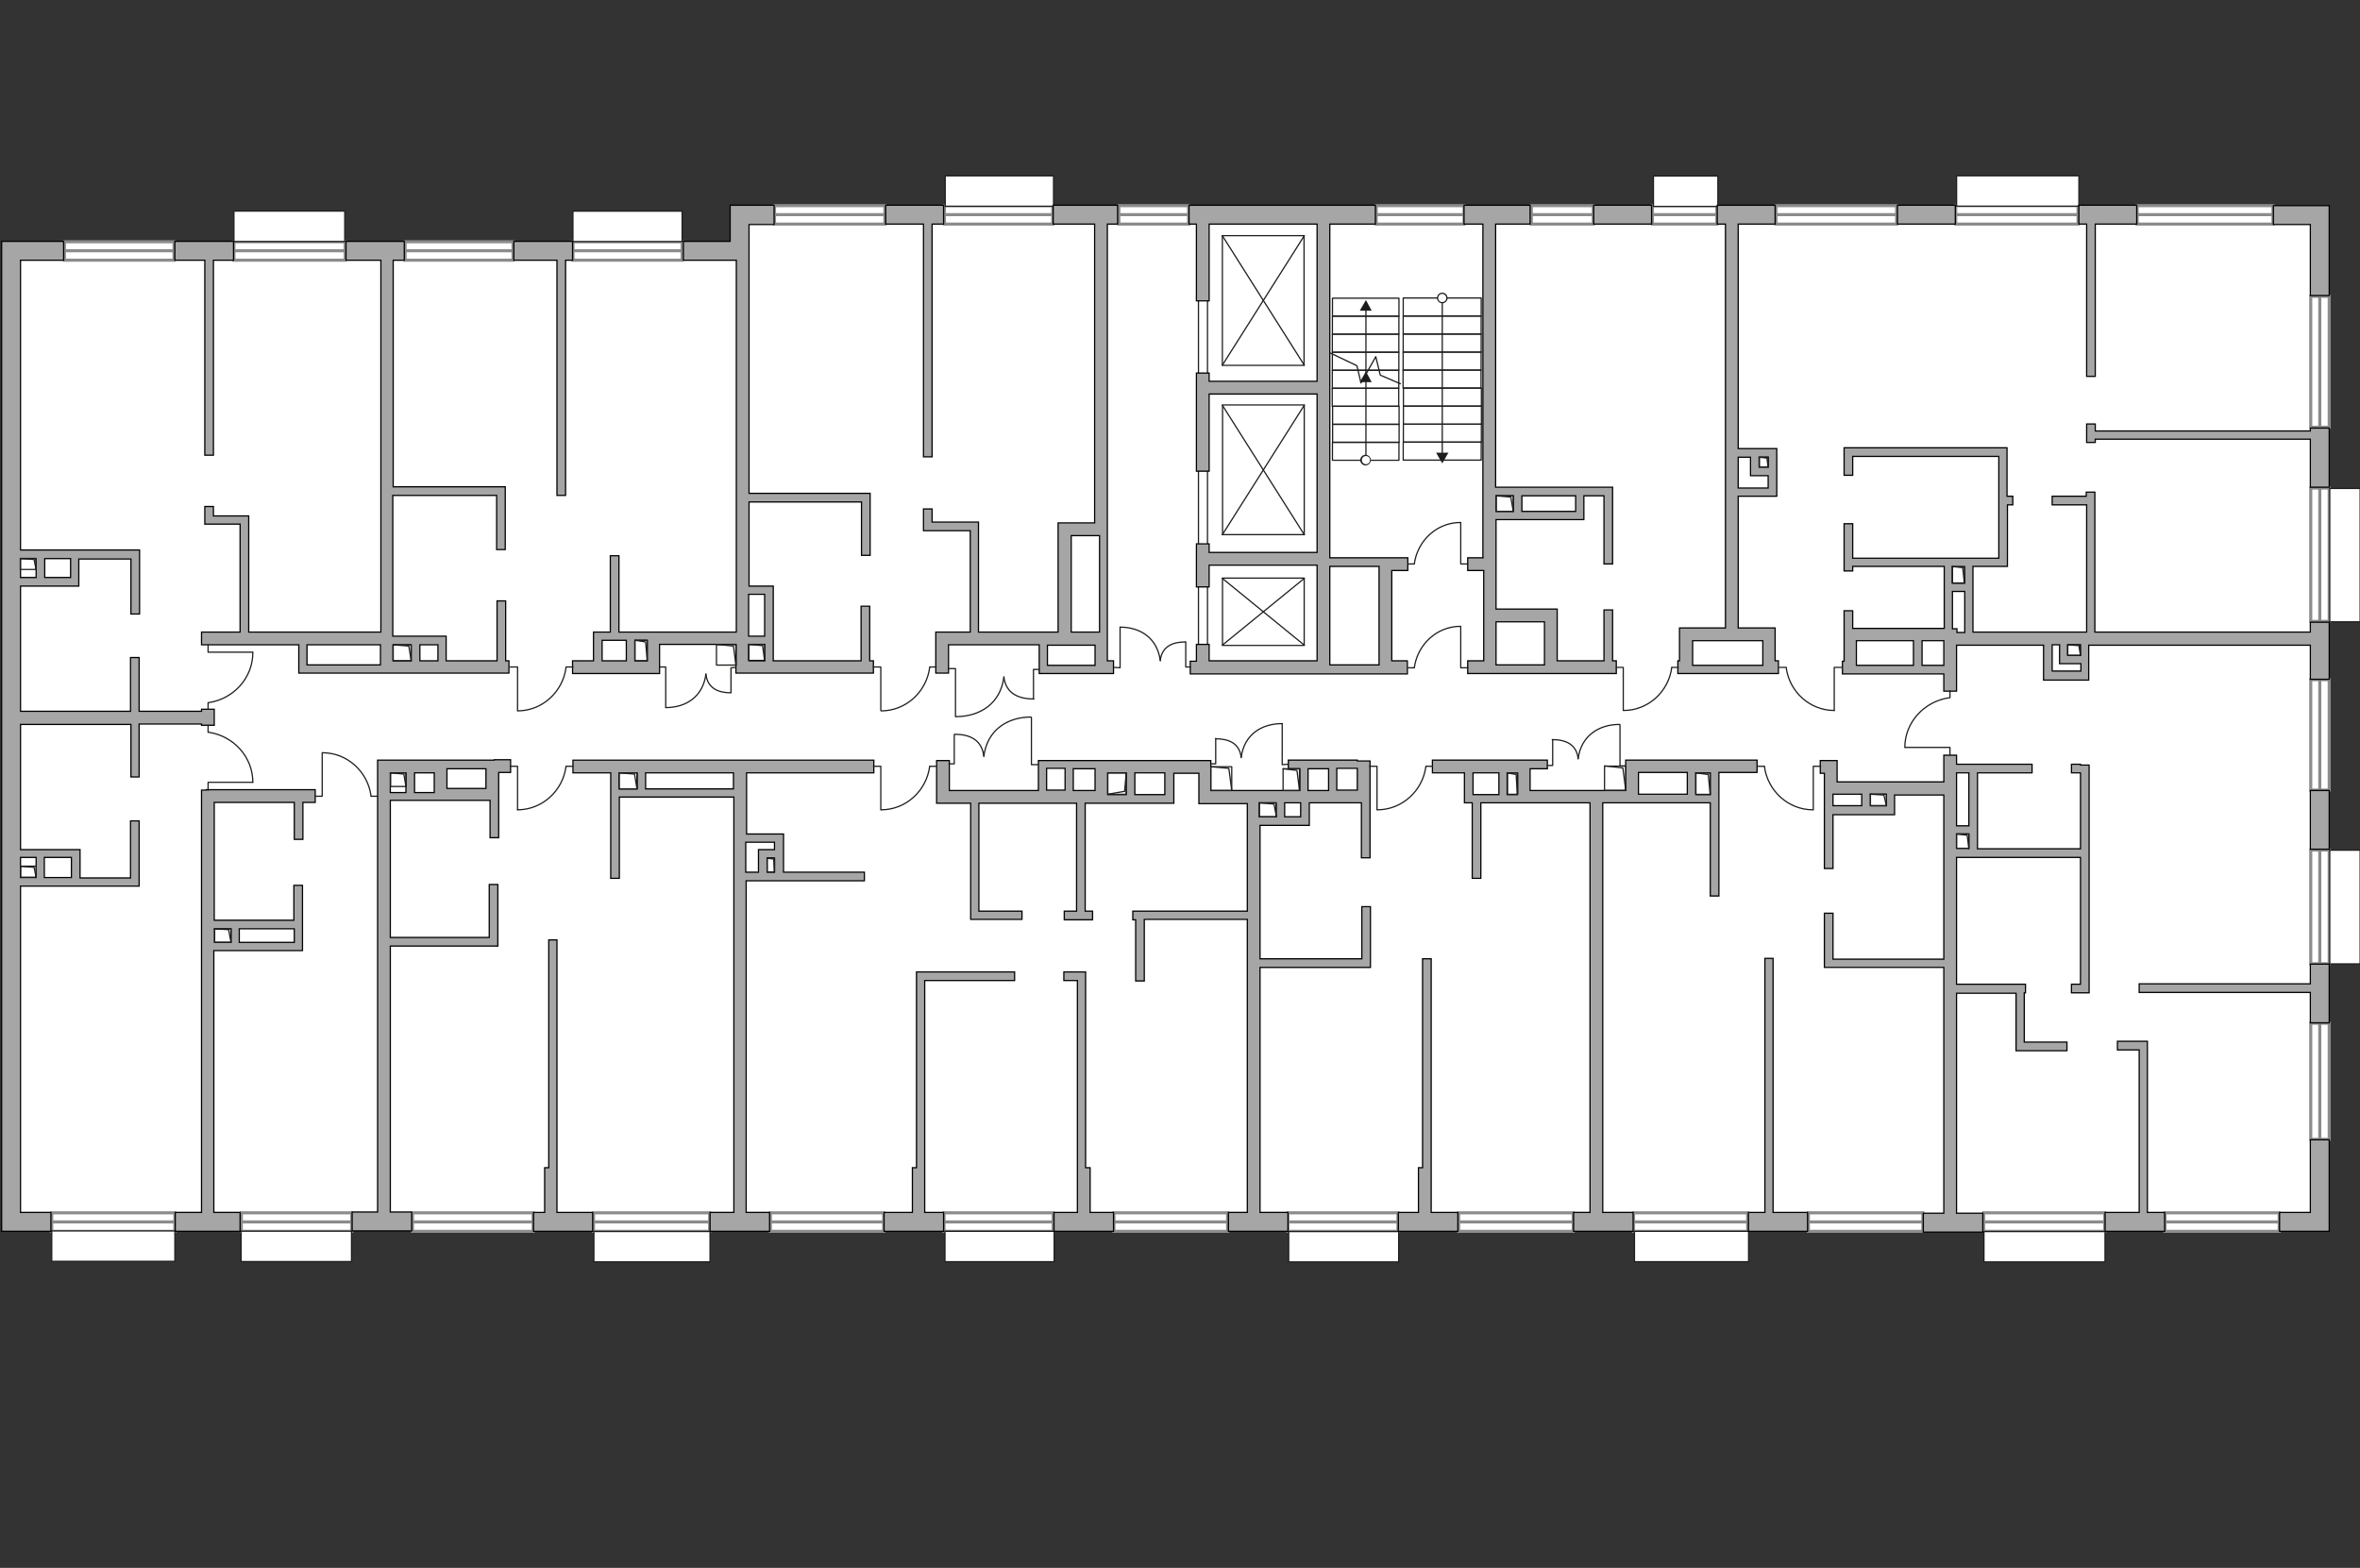 <?xml version="1.0" encoding="utf-8"?>
<!-- Generator: Adobe Illustrator 27.2.0, SVG Export Plug-In . SVG Version: 6.00 Build 0)  -->
<svg version="1.1" xmlns="http://www.w3.org/2000/svg" xmlns:xlink="http://www.w3.org/1999/xlink" x="0px" y="0px"
	 viewBox="0 0 575 382" style="enable-background:new 0 0 575 382;" xml:space="preserve">
<rect x="0" y="0" width="575" height="382" fill="#333333" stroke="none"/>
<style type="text/css">
	.st0{fill:#FFFFFF;}
	.st1{fill:#FFFFFF;stroke:#8C8C8C;stroke-width:0.75;stroke-linecap:round;stroke-miterlimit:10;}
	.st2{fill:#FFFFFF;stroke:#1D1D1B;stroke-width:0.3;stroke-linecap:round;stroke-linejoin:round;stroke-miterlimit:10;}
	.st3{fill:none;stroke:#1D1D1B;stroke-width:0.3;stroke-linecap:round;stroke-linejoin:round;stroke-miterlimit:10;}
	.st4{fill:#A6A6A6;stroke:#000000;stroke-width:0.3;stroke-miterlimit:22.926;}
	.st5{fill:none;stroke:#1D1D1B;stroke-width:0.3;stroke-linecap:round;stroke-linejoin:round;}
	.st6{fill:#1D1D1B;}
</style>
<g id="bg">
	<polygon class="st0" points="2.4,60.8 179.8,60.8 179.8,51.6 564.4,51.6 564.4,297.4 2.4,297.4 	"/>
</g>
<g id="windows">
	<g>
		<rect x="335.3" y="50.1" class="st1" width="21.4" height="4.5"/>
		<line class="st1" x1="335.3" y1="52.3" x2="356.7" y2="52.3"/>
	</g>
	<g>
		<rect x="272.6" y="50.1" class="st1" width="17" height="4.5"/>
		<line class="st1" x1="272.6" y1="52.3" x2="289.6" y2="52.3"/>
	</g>
	<g>
		<rect x="230.1" y="50.1" class="st1" width="26.4" height="4.5"/>
		<line class="st1" x1="230.1" y1="52.3" x2="256.5" y2="52.3"/>
	</g>
	<g>
		<rect x="188.7" y="50.1" class="st1" width="26.9" height="4.5"/>
		<line class="st1" x1="188.7" y1="52.3" x2="215.6" y2="52.3"/>
	</g>
	<g>
		<rect x="139.6" y="58.9" class="st1" width="26.6" height="4.5"/>
		<line class="st1" x1="139.6" y1="61.1" x2="166.2" y2="61.1"/>
	</g>
	<g>
		<rect x="98.7" y="58.9" class="st1" width="26.3" height="4.5"/>
		<line class="st1" x1="98.7" y1="61.1" x2="125" y2="61.1"/>
	</g>
	<g>
		<rect x="57" y="58.9" class="st1" width="27.1" height="4.5"/>
		<line class="st1" x1="57" y1="61.1" x2="84.1" y2="61.1"/>
	</g>
	<g>
		<rect x="15.7" y="58.9" class="st1" width="26.7" height="4.5"/>
		<line class="st1" x1="15.7" y1="61.1" x2="42.4" y2="61.1"/>
	</g>
	<g>
		<rect x="373.1" y="50.1" class="st1" width="15.1" height="4.5"/>
		<line class="st1" x1="373.1" y1="52.3" x2="388.2" y2="52.3"/>
	</g>
	<g>
		<rect x="402.6" y="50.1" class="st1" width="15.7" height="4.5"/>
		<line class="st1" x1="402.6" y1="52.3" x2="418.3" y2="52.3"/>
	</g>
	<g>
		<rect x="432.7" y="50.1" class="st1" width="29.4" height="4.5"/>
		<line class="st1" x1="432.7" y1="52.3" x2="462.2" y2="52.3"/>
	</g>
	<g>
		<rect x="476.5" y="50.1" class="st1" width="29.8" height="4.5"/>
		<line class="st1" x1="476.5" y1="52.3" x2="506.3" y2="52.3"/>
	</g>
	<g>
		<rect x="520.7" y="50.1" class="st1" width="33.1" height="4.5"/>
		<line class="st1" x1="520.7" y1="52.3" x2="553.8" y2="52.3"/>
	</g>
	<g>
		<rect x="563" y="72.2" class="st1" width="4.5" height="31.9"/>
		<line class="st1" x1="565.2" y1="104.1" x2="565.2" y2="72.2"/>
	</g>
	<g>
		<rect x="563" y="118.9" class="st1" width="4.5" height="32.5"/>
		<line class="st1" x1="565.2" y1="151.4" x2="565.2" y2="118.9"/>
	</g>
	<g>
		<rect x="563" y="165.6" class="st1" width="4.5" height="26.9"/>
		<line class="st1" x1="565.2" y1="192.4" x2="565.2" y2="165.6"/>
	</g>
	<g>
		<rect x="563" y="207.1" class="st1" width="4.5" height="27.7"/>
		<line class="st1" x1="565.2" y1="234.8" x2="565.2" y2="207.1"/>
	</g>
	<g>
		<rect x="563" y="249.3" class="st1" width="4.5" height="28.3"/>
		<line class="st1" x1="565.2" y1="277.6" x2="565.2" y2="249.3"/>
	</g>
	<g>
		<rect x="527.5" y="295.5" class="st1" width="27.8" height="4.5"/>
		<line class="st1" x1="527.5" y1="297.7" x2="555.3" y2="297.7"/>
	</g>
	<g>
		<rect x="483.3" y="295.5" class="st1" width="29.5" height="4.5"/>
		<line class="st1" x1="483.3" y1="297.7" x2="512.7" y2="297.7"/>
	</g>
	<g>
		<rect x="440.6" y="295.5" class="st1" width="27.9" height="4.5"/>
		<line class="st1" x1="440.6" y1="297.7" x2="468.4" y2="297.7"/>
	</g>
	<g>
		<rect x="398" y="295.5" class="st1" width="27.8" height="4.5"/>
		<line class="st1" x1="398" y1="297.7" x2="425.9" y2="297.7"/>
	</g>
	<g>
		<rect x="355.4" y="295.5" class="st1" width="27.9" height="4.5"/>
		<line class="st1" x1="355.4" y1="297.7" x2="383.2" y2="297.7"/>
	</g>
	<g>
		<rect x="313.8" y="295.5" class="st1" width="26.8" height="4.5"/>
		<line class="st1" x1="313.8" y1="297.7" x2="340.6" y2="297.7"/>
	</g>
	<g>
		<rect x="271.4" y="295.5" class="st1" width="27.7" height="4.5"/>
		<line class="st1" x1="271.4" y1="297.7" x2="299.1" y2="297.7"/>
	</g>
	<g>
		<rect x="230" y="295.5" class="st1" width="26.6" height="4.5"/>
		<line class="st1" x1="230" y1="297.7" x2="256.6" y2="297.7"/>
	</g>
	<g>
		<rect x="187.7" y="295.5" class="st1" width="27.6" height="4.5"/>
		<line class="st1" x1="187.7" y1="297.7" x2="215.3" y2="297.7"/>
	</g>
	<g>
		<rect x="144.6" y="295.5" class="st1" width="28.3" height="4.5"/>
		<line class="st1" x1="144.6" y1="297.7" x2="172.8" y2="297.7"/>
	</g>
	<g>
		<rect x="100.5" y="295.5" class="st1" width="29.4" height="4.5"/>
		<line class="st1" x1="100.5" y1="297.7" x2="129.8" y2="297.7"/>
	</g>
	<g>
		<rect x="58.8" y="295.5" class="st1" width="26.9" height="4.5"/>
		<line class="st1" x1="58.8" y1="297.7" x2="85.7" y2="297.7"/>
	</g>
	<g>
		<rect x="12.6" y="295.5" class="st1" width="30" height="4.5"/>
		<line class="st1" x1="12.6" y1="297.7" x2="42.6" y2="297.7"/>
	</g>
</g>
<g id="plan">
	
		<rect x="149.2" y="41.9" transform="matrix(-1.836970e-16 1 -1 -1.836970e-16 208.095 -97.76)" class="st2" width="7.4" height="26.6"/>
	
		<rect x="66.8" y="41.7" transform="matrix(-1.836970e-16 1 -1 -1.836970e-16 125.698 -15.364)" class="st2" width="7.4" height="27"/>
	
		<rect x="23.9" y="288.6" transform="matrix(-1.836970e-16 1 -1 -1.836970e-16 331.206 276.011)" class="st2" width="7.4" height="30"/>
	
		<rect x="68.6" y="290.2" transform="matrix(-1.836970e-16 1 -1 -1.836970e-16 375.846 231.371)" class="st2" width="7.4" height="26.9"/>
	
		<rect x="239.8" y="33.3" transform="matrix(-1.261624e-10 1 -1 -1.261624e-10 289.992 -196.955)" class="st2" width="7.4" height="26.4"/>
	
		<rect x="567.6" y="119" transform="matrix(-1 -1.262862e-10 1.262862e-10 -1 1142.632 270.501)" class="st2" width="7.4" height="32.5"/>
	
		<rect x="567.6" y="207.2" transform="matrix(-1 -1.266566e-10 1.266566e-10 -1 1142.632 442.041)" class="st2" width="7.4" height="27.7"/>
	
		<rect x="407" y="38.6" transform="matrix(-1.261624e-10 1 -1 -1.261624e-10 457.153 -364.116)" class="st2" width="7.4" height="15.7"/>
	
		<rect x="487.9" y="31.6" transform="matrix(-1.269031e-10 1 -1 -1.269031e-10 538.113 -445.077)" class="st2" width="7.4" height="29.8"/>
	
		<rect x="155.2" y="289.6" transform="matrix(-1.261624e-10 1 -1 -1.261624e-10 462.594 144.842)" class="st2" width="7.4" height="28.3"/>
	
		<rect x="239.8" y="290.4" transform="matrix(-1.262858e-10 1 -1 -1.262858e-10 547.236 60.2)" class="st2" width="7.4" height="26.6"/>
	
		<rect x="323.7" y="290.3" transform="matrix(-1.261624e-10 1 -1 -1.261624e-10 631.078 -23.642)" class="st2" width="7.4" height="26.8"/>
	
		<rect x="494.5" y="289" transform="matrix(-1.266562e-10 1 -1 -1.266562e-10 801.88 -194.443)" class="st2" width="7.4" height="29.5"/>
	
		<rect x="408.4" y="289.8" transform="matrix(-1.259155e-10 1 -1 -1.259155e-10 715.83 -108.394)" class="st2" width="7.4" height="27.8"/>
	<rect x="292" y="67.1" class="st3" width="2.2" height="92"/>
	<g>
		<polygon class="st4" points="562.9,105 510.5,105 510.5,103.3 508.4,103.3 508.4,107.8 510.5,107.8 510.5,107 562.9,107 
			562.9,118.7 567.5,118.7 567.5,104.3 562.9,104.3 		"/>
		<path class="st4" d="M562.9,154h-52.5v-34.1h-2.1v1H500v2.1h8.4V154h-27.7v-16h6.3h2.1V136v-13h1.3v-2.1H489v-9.7v-2.1H487h-35.6
			H450h-0.7v6.7h2.1v-4.6H487V136h-35.6v-8.4h-2.1v11.5h2.1v-1.1h22.3v4v2.1v9h-21.3h-1v-4.3h-2.1v4.3h0v8h-0.4v3.1h0.4h2.3h0.7
			h21.3v4.2h3.1v-11.2h21.2v8.5h1.5h0.5h6.9h0.5h1.6v-8.5h54v8.3h4.6v-13.9h-4.6V154z M475.7,138.1h3v4h-3V138.1z M452.3,161v-4.9
			h13.9v6h-13.9V161z M468.3,162.1v-6h5.3v6H468.3z M475.7,153.2v-9.1h3v10h-1.9v-0.9H475.7z M500,163.6v-6.5h1.8v4.6h1.4h0.7h3.1
			v1.8H500z M506.9,159.7h-3.1v-2.6h3.1V159.7z"/>
		<rect x="562.9" y="192.6" class="st4" width="4.6" height="14.3"/>
		<polygon class="st4" points="562.9,239.7 521.2,239.7 521.2,241.8 562.9,241.8 562.9,249.2 567.5,249.2 567.5,234.9 562.9,234.9 
					"/>
		<polygon class="st4" points="562.9,295.4 555.4,295.4 555.4,300 567.5,300 567.5,298.9 567.5,295.4 567.5,277.7 562.9,277.7 		"/>
		<polygon class="st4" points="553.9,50.1 553.9,54.7 562.9,54.7 562.9,72 567.5,72 567.5,54.7 567.5,51.1 567.5,50.1 		"/>
		<rect x="462.3" y="50" class="st4" width="14.1" height="4.6"/>
		<rect x="388.3" y="50" class="st4" width="14.1" height="4.6"/>
		<path class="st4" d="M361.5,135.9h-3.9v3.1h3.9V161h-3.9v3.1h3.9h2.1h1h11.8h0.3h0.2h2.6h14.3V161h-0.9v-12.4h-2.1V161h-11.4v-9.5
			v-2.1v-1h-14.9V139v-3.1v-9.3h21.4v-0.4v-1.6v-3.8h4.9v16.6h2.1v-16.6v-2.1h-2.1h-4.9h-2.1h-13.1h-2.1h-4.2V54.6h8.4V50h-16.1v4.6
			h4.6V135.9z M376.3,151.5v10.5h-11.8v-1v-9.5H376.3z M383.9,120.8v3.8h-13.1v-3.8H383.9z M368.7,120.8v3.8h-4.2v-3.8H368.7z"/>
		<path class="st4" d="M343,161h-3.9V139h3.9v-3.1h-6H336H324V54.6h11.1V50h-45.4v4.6h1.8v18.7h3.1V54.6h26.3v38.3h-26.3v-2h-3.1
			v23.9h3.1V96h26.3v38.6h-26.3v-2.1h-3.1v10.5h3.1v-5.3h26.3V161h-26.3V157h-3.1v4.1h-1.5v3.1h33.4h0.4H336h0.9h6V161z M324,162.1
			v-1V138H336v1V161v1H324z"/>
		<polygon class="st4" points="265.6,284.5 264.5,284.5 264.5,238.9 264.5,237.8 264.5,236.8 259.2,236.8 259.2,238.9 262.5,238.9 
			262.5,284.5 262.5,284.7 262.5,295.4 256.8,295.4 256.8,300 271.3,300 271.3,295.4 265.6,295.4 		"/>
		<polygon class="st4" points="348.7,285.8 348.7,284.5 348.7,233.6 346.6,233.6 346.6,284.5 345.6,284.5 345.6,295.4 340.7,295.4 
			340.7,300 355.2,300 355.2,295.4 348.7,295.4 		"/>
		<polygon class="st4" points="135.7,285.9 135.7,284.5 135.7,229 133.7,229 133.7,284.5 132.7,284.5 132.7,295.4 130,295.4 
			130,300 144.4,300 144.4,295.4 135.7,295.4 		"/>
		<path class="st4" d="M410.7,164.1h1.7h17.1h0.3h0.3h2.4h0.8V161h-0.8v-8h-1.9h-1.1h-6v-32.1h7.3h0.4h1.7v-11.6h-1.7h-0.4h-2.2
			h-2.1h-3V54.6h9V50h-14.1v4.6h2V153h-8.1h-1.2h-1.9v8h-0.4v3.1h0.4H410.7z M430.8,111.4v2.4h-2.2v-2.4H430.8z M426.5,111.4v2.4
			v2.1h2.1h2.2v3h-7.3v-7.5H426.5z M412.4,156.1h17.1v6h-17.1v-1V156.1z"/>
		<path class="st4" d="M50.3,192.5h-1.2v102.9h-6.4v4.6h15.8v-4.6h-6.4v-63.8h4h2.1h13.4h0.7h1.4v-15.9h-2.1v8.5H52.2v-28.7h19.5v9
			h2.1v-9h3v-3.1H52.2H50.3z M71.7,229.6H58.3v-3.3h13.4V229.6z M56.3,226.3v3.3h-4v-3.3H56.3z"/>
		<path class="st4" d="M428.1,188.3v-3.1h-28.9h-3.1v3.1v4.3h-23.3v-5.3h4.2v-2.1h-4.2h-0.9h-0.8h-1.4H349v3.1h7.8v5.3v0.7v1.3h1.9
			v18.4h2.1v-18.4h8.9h0.5h17.2v99.8h-4v4.6h14.5v-4.6h-7.4v-99.8h8.3h0.4h17.5v22.7h2.1v-30.1H428.1z M358.9,188.3h6.3v5.3h-6.3
			V188.3z M367.2,193.6v-5.3h2.5v4.3v1v0H367.2z M399.2,193.5v-1v-4.3h11.9v5.3L399.2,193.5L399.2,193.5z M416.7,193.6h-3.5v-5.3
			h3.5V193.6z"/>
		<path class="st4" d="M139.6,188.3h9.2V214h2.1v-19.8h27.9v101.2H173v4.6h14.5v-4.6h-5.7v-80.8h28.8v-2.1h-19.7V209V207v-1.8v-0.9
			v-1.1h-9v-14.9h31v-3.1h-73.3V188.3z M150.8,188.3h4.4v3.9h-4.4V188.3z M188.7,212.5h-1.8V209h1.8V212.5z M188.7,205.2v1.8h-3.9
			v0.5v1.5v3.5h-3.1v-7.3H188.7z M178.7,192.2h-21.4v-3.9h21.4V192.2z"/>
		<path class="st4" d="M120.4,185.2h-1.9h-0.1h-9.5h-0.9h-2.2H92v0.8v2.2v107.1h-6.2v4.6h14.5v-4.6h-5.2v-64.8h24.2h1h1v-15h-2.1
			v12.9H95.1v-33.4h10.7h0.6h0.3h2.2h9.5h1v9.1h2.1v-10.1h0v-5.8h2.9v-3.1h-2.9H120.4z M95.1,188.3h3.8v4.8h-3.8V188.3z M101,193.1
			v-4.8h4.8v4.8H101z M108.9,192.1v-3.8v-1h9.5v4.8H108.9z"/>
		<polygon class="st4" points="523.2,255.8 523.2,255 523.2,253.7 515.9,253.7 515.9,255.8 521.2,255.8 521.2,295.4 512.9,295.4 
			512.9,300 527.4,300 527.4,295.4 523.2,295.4 		"/>
		<polygon class="st4" points="223.3,237.8 223.3,238.9 223.3,284.5 222.3,284.5 222.3,295.4 215.4,295.4 215.4,300 229.9,300 
			229.9,295.4 225.3,295.4 225.3,284.7 225.3,284.5 225.3,238.9 247.2,238.9 247.2,236.8 223.3,236.8 		"/>
		<path class="st4" d="M33.9,189.2v-12.8h15.2v0.3h3.1v-0.3v-3.1v-0.5h-3.1v0.5H33.9v-13.1h-2.1v13.1H5v-30.5h14.2v-1v-1v-4.6h12.7
			v13.4h2.1v-13.4v-0.9V134H5V63.4h10.5v-4.6H5H2.7H0.4v236.6v1.8v2.8h12v-4.6H5v-79.5h28.9v-0.9v-1.1v-13.9h-2.1v13.9H19.5v-4.9
			v-1.1v-0.9H5v-30.5h26.9v12.8H33.9z M17.2,140.7h-6.3v-4.6h6.3V140.7z M8.8,136.1v4.6H5v-4.6H8.8z M17.4,213.8h-6.6v-4.9h6.6
			V213.8z M8.8,208.9v4.9H5v-4.9H8.8z"/>
		<polygon class="st4" points="49.9,110.9 52,110.9 52,63.4 56.9,63.4 56.9,58.8 42.6,58.8 42.6,63.4 49.9,63.4 		"/>
		<path class="st4" d="M60.6,126.6v-0.9H52v-2.3h-2.1v4.3h0.7H52h6.5V154h-9.4v3.1h23.7v6.9h0.9h1.2h17.9h0.6h1.5h1H124V161h-0.8
			v-14.6h-2.1V161h-12.4v-3.9V155h-2.1h-4.4h-2.1h-4.4v-34.3h25.3v13.2h2.1v-15.3h-1.3h-0.8H95.8V63.4h2.7v-4.6H84.3v4.6h8.5V154
			H60.6v-26.2V126.6z M106.7,157.1v3.9h-4.4v-3.9H106.7z M100.2,157.1v3.9h-4.4v-3.9H100.2z M92.8,162H74.8v-4.9h17.9V162z"/>
		<polygon class="st4" points="135.7,120.7 137.8,120.7 137.8,63.4 139.5,63.4 139.5,58.8 125.2,58.8 125.2,63.4 135.7,63.4 		"/>
		<path class="st4" d="M211.9,147.7h-2.1V161h-21.4v-18.2h-0.3h-1.7h-3.9v-20.5h27.4v13h2.1v-13V121v-0.8h-29.5V63.4v-1.6v-7.1h6.1
			V50h-10.7v1.6v3.1v4.1h-11.4v4.6h11.4h1.5v90.6h-18.6h-1.1H158h-0.3h-6.9v-18.6h-2.1v18.6h-4.1v1v1v5h-5.1v3.1h18.1h3.1V161v-4
			h18.6v7h1.9h1.2h30.4V161h-0.9V147.7z M146.7,156h2h2.1h1.8v5h-5.9V156z M154.7,161v-5h3v5H154.7z M186.3,144.8V155h-3.9v-10.2
			H186.3z M182.4,157h3.9v3.9h-3.9V157z"/>
		<polygon class="st4" points="225,111.3 227.1,111.3 227.1,54.6 229.9,54.6 229.9,50 215.8,50 215.8,54.6 225,54.6 		"/>
		<path class="st4" d="M227.1,124H225v3.2v1.7v0.4h11.4V154h-5.3h-3.1v3.1v6.9h3.1v-6.9h22.1v7h0.7h1.3h11.6h1.1h0.4h1.5h1.5V161
			h-1.5v-3.9v-1.6v-1.2V154v-23.6v-2v-0.1v-1V54.6h2.5V50h-15.7v4.6h10.1v72.8h-8.9v1.7v1.3V154h-19.4v-26.8H237h-0.6h-9.3V124z
			 M266.8,162.1h-11.6v-4.9h11.6V162.1z M261,130.5h6.9V154H261V130.5z"/>
		<path class="st4" d="M330.7,185.2h-16.8v2.1h2.8v5.3H295v-7.3h-1.5h-1.5h-22h-2h-1.1h-5.3h-2.1H255h-1h-1v7.3h-21.7v-7.3h-3.1v7.3
			v1v2.1h8.3V222v1v1H249V222h-10.5v-26.3h14.4h2.1h4.5h2.1h0.7V222h-3v2.1h6.9V222h-1.8v-26.3h4.1h1.5h4.5h2.1h7.3h1.8h0.3v-7.3
			h6.1v4.3v1v2.1h11.8V222h-27.9v2.1h0.7v14.9h2.1V224h25.1v71.4h-4.6v4.6h14.5v-4.6h-6.8v-59.7h24.8h0.9h1.2v-14.8h-2.1v12.7h-24.8
			v-32.5H319v-0.8V199v-3.4h12.7V209h2.1v-13.3v-1.7v-0.3v-1v-7.3h-1.2H330.7z M255,192.5v-5.3h4.5v5.3H255z M261.5,187.3h5.3v1v4.3
			h-5.3V187.3z M269.9,193.6L269.9,193.6v-1v-4.3h4.5v5.3H269.9z M283.8,193.6h-7.3v-5.3h7.3V193.6z M318.7,187.3h5v5.3h-5V187.3z
			 M306.8,195.6h4.1v3.4h-4.1V195.6z M316.9,199H313v-3.4h3.9V199z M325.7,192.5v-5.3h5v5.3H325.7z"/>
		<polygon class="st4" points="432,233.5 430,233.5 430,295.4 426,295.4 426,300 440.4,300 440.4,295.4 432,295.4 		"/>
		<polygon class="st4" points="508.4,91.7 510.5,91.7 510.5,54.6 520.6,54.6 520.6,50 506.5,50 506.5,54.6 508.4,54.6 		"/>
		<path class="st4" d="M506.9,186.2h-2.2v2.1h2.2v18.5h-25.1v-3.5v-2.1v-12.9h13.3v-2.1h-18.4V184h-3.1v6.5h-26v-5.2H447h-2.5h-1
			v3.1h1v2.2v1.3v1.8v17.9h2.1v-13.1h7h2.1h3.9h0.4h1.6v-4.8h12v40h-27v-11.2h-2.1v13.2h1.4h0.7h27v59.9h-5v4.6h14.5v-4.6h-6.4
			v-53.6h14.5v14h1h1h10.4v-2.1h-10.4v-12h0.3v-2.1h-16.8v-30.9h30.2v30.9h-2.2v2.1h2.2h0.5h1.6v-55.5h-1.6H506.9z M446.6,196.3
			v-2.8h1h6v2.8H446.6z M459.6,196.3h-3.9v-2.8h3.9V196.3z M479.7,188.3v12.9h-3v-12.9H479.7z M476.7,203.2h3v3.5h-3V203.2z"/>
	</g>
	<g>
		
			<rect x="364.7" y="120.6" transform="matrix(-1.836970e-16 1 -1 -1.836970e-16 489.347 -243.913)" class="st3" width="3.8" height="4.2"/>
		<polyline class="st3" points="364.5,120.8 368.1,121.1 368.7,124.6 		"/>
	</g>
	<g>
		
			<rect x="428.5" y="111.4" transform="matrix(-1.836970e-16 1 -1 -1.836970e-16 542.274 -317.137)" class="st3" width="2.4" height="2.2"/>
		<polyline class="st3" points="428.6,111.4 430.5,111.6 430.8,113.8 		"/>
	</g>
	<g>
		
			<rect x="475.1" y="138.5" transform="matrix(-1.836970e-16 1 -1 -1.836970e-16 617.14 -337.068)" class="st3" width="4" height="3"/>
		<polyline class="st3" points="475.6,138 478.2,138.3 478.6,142 		"/>
	</g>
	<g>
		
			<rect x="504" y="156.9" transform="matrix(-1.836970e-16 1 -1 -1.836970e-16 663.749 -346.932)" class="st3" width="2.6" height="3.1"/>
		<polyline class="st3" points="503.8,157.1 506.5,157.3 506.9,159.7 		"/>
	</g>
	<g>
		
			<rect x="476.4" y="203.5" transform="matrix(-1.836970e-16 1 -1 -1.836970e-16 683.19 -273.228)" class="st3" width="3.5" height="3"/>
		<polyline class="st3" points="476.7,203.2 479.3,203.5 479.7,206.8 		"/>
	</g>
	<g>
		
			<rect x="456.2" y="192.9" transform="matrix(-1.836970e-16 1 -1 -1.836970e-16 652.527 -262.691)" class="st3" width="2.8" height="3.9"/>
		<polyline class="st3" points="455.6,193.5 459,193.7 459.6,196.3 		"/>
	</g>
	<g>
		
			<rect x="412.3" y="189.2" transform="matrix(-1.836970e-16 1 -1 -1.836970e-16 605.848 -223.961)" class="st3" width="5.2" height="3.5"/>
		<polyline class="st3" points="413.1,188.3 416.2,188.7 416.7,193.6 		"/>
	</g>
	<g>
		
			<rect x="390.6" y="187" transform="matrix(-1.836970e-16 1 -1 -1.836970e-16 583.132 -203.939)" class="st3" width="5.9" height="5.2"/>
		<polyline class="st3" points="391,186.6 395.4,187.1 396.1,192.5 		"/>
	</g>
	<g>
		
			<rect x="365.9" y="189.6" transform="matrix(-1.836970e-16 1 -1 -1.836970e-16 559.396 -177.574)" class="st3" width="5.2" height="2.5"/>
		<polyline class="st3" points="367.2,188.3 369.4,188.7 369.7,193.5 		"/>
	</g>
	<g>
		
			<rect x="307.2" y="195.3" transform="matrix(-1.836970e-16 1 -1 -1.836970e-16 506.231 -111.581)" class="st3" width="3.4" height="4.1"/>
		<polyline class="st3" points="306.8,195.6 310.4,195.9 311,199 		"/>
	</g>
	<g>
		
			<rect x="312" y="187.9" transform="matrix(-1.836970e-16 1 -1 -1.836970e-16 504.514 -124.689)" class="st3" width="5.3" height="4"/>
		<polyline class="st3" points="312.6,187.3 316,187.7 316.6,192.5 		"/>
	</g>
	<g>
		
			<rect x="294.7" y="187.1" transform="matrix(-1.836970e-16 1 -1 -1.836970e-16 487.208 -107.9)" class="st3" width="5.8" height="5.1"/>
		<polyline class="st3" points="295,186.8 299.4,187.2 300.1,192.5 		"/>
	</g>
	<g>
		
			<rect x="269.9" y="188.3" transform="matrix(-1 -1.540735e-11 1.540735e-11 -1 544.284 381.822)" class="st3" width="4.5" height="5.2"/>
		<polyline class="st3" points="274.4,188.3 274,192.8 269.9,193.5 		"/>
	</g>
	<g>
		
			<rect x="186.1" y="209.9" transform="matrix(-1.836970e-16 1 -1 -1.836970e-16 398.616 22.956)" class="st3" width="3.4" height="1.8"/>
		<polyline class="st3" points="186.9,209.1 188.5,209.3 188.7,212.5 		"/>
	</g>
	<g>
		
			<rect x="151.1" y="188" transform="matrix(-1.836970e-16 1 -1 -1.836970e-16 343.265 37.2)" class="st3" width="3.9" height="4.4"/>
		<polyline class="st3" points="150.8,188.3 154.6,188.6 155.2,192.2 		"/>
	</g>
	<g>
		
			<rect x="95.4" y="188" transform="matrix(-1.836970e-16 1 -1 -1.836970e-16 286.962 92.917)" class="st3" width="3.3" height="3.8"/>
		<polyline class="st3" points="95.1,188.3 98.4,188.6 98.9,191.6 		"/>
	</g>
	<g>
		
			<rect x="52.6" y="225.9" transform="matrix(-1.836970e-16 1 -1 -1.836970e-16 282.152 173.688)" class="st3" width="3.3" height="4"/>
		<polyline class="st3" points="52.2,226.3 55.7,226.5 56.3,229.6 		"/>
	</g>
	<g>
		
			<rect x="5.5" y="210.5" transform="matrix(-1.836970e-16 1 -1 -1.836970e-16 219.325 205.525)" class="st3" width="2.7" height="3.8"/>
		<polyline class="st3" points="5,211.1 8.3,211.3 8.8,213.8 		"/>
	</g>
	<g>
		
			<rect x="5.5" y="135.6" transform="matrix(-1.836970e-16 1 -1 -1.836970e-16 144.345 130.545)" class="st3" width="2.7" height="3.8"/>
		<polyline class="st3" points="5,136.1 8.3,136.3 8.8,138.8 		"/>
	</g>
	<g>
		
			<rect x="96.1" y="156.9" transform="matrix(-1.836970e-16 1 -1 -1.836970e-16 257.041 61.016)" class="st3" width="3.9" height="4.4"/>
		<polyline class="st3" points="95.8,157.1 99.6,157.4 100.2,161 		"/>
	</g>
	<g>
		
			<rect x="153.7" y="157" transform="matrix(-1.836970e-16 1 -1 -1.836970e-16 314.676 2.295)" class="st3" width="5" height="3"/>
		<polyline class="st3" points="154.7,156 157.3,156.4 157.7,161 		"/>
	</g>
	<g>
		
			<rect x="174.5" y="157.1" transform="matrix(-1.836970e-16 1 -1 -1.836970e-16 336.465 -17.457)" class="st3" width="5" height="4.8"/>
		<polyline class="st3" points="174.6,157 178.7,157.4 179.3,162 		"/>
	</g>
	<g>
		
			<rect x="182.4" y="157" transform="matrix(-1.836970e-16 1 -1 -1.836970e-16 343.369 -25.379)" class="st3" width="4" height="3.9"/>
		<polyline class="st3" points="182.4,157 185.8,157.3 186.3,161 		"/>
	</g>
	<g>
		
			<rect x="330.6" y="71.1" transform="matrix(-2.488860e-12 1 -1 -2.488860e-12 411.932 -253.57)" class="st3" width="4.4" height="16.2"/>
		
			<rect x="330.6" y="66.7" transform="matrix(-2.488860e-12 1 -1 -2.488860e-12 407.549 -257.954)" class="st3" width="4.4" height="16.2"/>
		
			<rect x="330.6" y="75.5" transform="matrix(2.488492e-12 1 -1 2.488492e-12 416.317 -249.185)" class="st3" width="4.4" height="16.2"/>
		
			<rect x="330.6" y="79.9" transform="matrix(-2.488860e-12 1 -1 -2.488860e-12 420.722 -244.78)" class="st3" width="4.4" height="16.2"/>
		
			<rect x="330.6" y="84.3" transform="matrix(-1.836970e-16 1 -1 -1.836970e-16 425.106 -240.396)" class="st3" width="4.4" height="16.2"/>
		
			<rect x="330.6" y="88.7" transform="matrix(2.488492e-12 1 -1 2.488492e-12 429.491 -236.011)" class="st3" width="4.4" height="16.2"/>
		
			<rect x="330.6" y="93" transform="matrix(-1.836970e-16 1 -1 -1.836970e-16 433.876 -231.626)" class="st3" width="4.4" height="16.2"/>
		
			<rect x="330.6" y="97.4" transform="matrix(-1.836970e-16 1 -1 -1.836970e-16 438.281 -227.221)" class="st3" width="4.4" height="16.2"/>
		
			<rect x="330.6" y="101.8" transform="matrix(-1.836970e-16 1 -1 -1.836970e-16 442.646 -222.857)" class="st3" width="4.4" height="16.2"/>
		<g>
			<g>
				<line class="st5" x1="332.8" y1="112.1" x2="332.8" y2="92.7"/>
				<g>
					<g>
						<circle class="st0" cx="332.8" cy="112.1" r="1.1"/>
						<path class="st6" d="M334,112.1c0-0.7-0.6-1.3-1.3-1.3s-1.3,0.6-1.3,1.3s0.6,1.3,1.3,1.3S334,112.8,334,112.1
							S334,112.8,334,112.1z M331.8,112.1c0-0.5,0.4-1,1-1c0.5,0,1,0.4,1,1c0,0.5-0.4,1-1,1C332.2,113.1,331.8,112.6,331.8,112.1
							C331.8,111.5,331.8,112.6,331.8,112.1z"/>
					</g>
				</g>
				<g>
					<polygon class="st6" points="334.2,93.1 332.8,90.5 331.3,93.1 					"/>
				</g>
			</g>
		</g>
		<g>
			<g>
				<line class="st5" x1="332.8" y1="91.2" x2="332.8" y2="75.3"/>
				<g>
					<polygon class="st6" points="334.2,75.7 332.8,73.1 331.3,75.7 					"/>
				</g>
			</g>
		</g>
		<polyline class="st3" points="324.1,86 330.6,89.1 331.6,93.3 335.2,86.9 336.3,91.4 341.2,93.5 		"/>
		
			<rect x="349.2" y="65.3" transform="matrix(-1.088705e-06 1 -1 -1.088705e-06 426.189 -276.594)" class="st3" width="4.4" height="19"/>
		
			<rect x="349.2" y="69.7" transform="matrix(-1.088706e-06 1 -1 -1.088706e-06 430.574 -272.209)" class="st3" width="4.4" height="19"/>
		
			<rect x="349.2" y="74.1" transform="matrix(-1.088706e-06 1 -1 -1.088706e-06 434.979 -267.805)" class="st3" width="4.4" height="19"/>
		
			<rect x="349.2" y="78.5" transform="matrix(-1.088706e-06 1 -1 -1.088706e-06 439.363 -263.42)" class="st3" width="4.4" height="19"/>
		
			<rect x="349.2" y="82.9" transform="matrix(-1.088705e-06 1 -1 -1.088705e-06 443.748 -259.036)" class="st3" width="4.4" height="19"/>
		
			<rect x="349.2" y="87.2" transform="matrix(-1.088705e-06 1 -1 -1.088705e-06 448.132 -254.651)" class="st3" width="4.4" height="19"/>
		
			<rect x="349.2" y="91.6" transform="matrix(-1.088705e-06 1 -1 -1.088705e-06 452.537 -250.246)" class="st3" width="4.4" height="19"/>
		
			<rect x="349.2" y="96" transform="matrix(-1.088705e-06 1 -1 -1.088705e-06 456.922 -245.862)" class="st3" width="4.4" height="19"/>
		
			<rect x="349.2" y="100.4" transform="matrix(-1.088705e-06 1 -1 -1.088705e-06 461.286 -241.497)" class="st3" width="4.4" height="19"/>
		<g>
			<g>
				<line class="st5" x1="351.4" y1="72.6" x2="351.4" y2="110.7"/>
				<g>
					<g>
						<path class="st0" d="M350.3,72.6c0-0.6,0.5-1.1,1.1-1.1c0.6,0,1.1,0.5,1.1,1.1c0,0.6-0.5,1.1-1.1,1.1S350.3,73.2,350.3,72.6z"
							/>
						<path class="st6" d="M350.1,72.6c0,0.7,0.6,1.3,1.3,1.3s1.3-0.6,1.3-1.3c0-0.7-0.6-1.3-1.3-1.3S350.1,71.9,350.1,72.6
							C350.1,73.3,350.1,71.9,350.1,72.6z M352.4,72.6c0,0.5-0.4,1-1,1s-1-0.4-1-1c0-0.5,0.4-1,1-1
							C351.9,71.6,352.4,72.1,352.4,72.6C352.4,73.1,352.4,72.1,352.4,72.6z"/>
					</g>
				</g>
				<g>
					<polygon class="st6" points="349.9,110.3 351.4,112.9 352.9,110.3 					"/>
				</g>
			</g>
		</g>
	</g>
	<g>
		<polyline class="st3" points="355.9,127.3 355.9,137.4 357.6,137.4 		"/>
		<line class="st3" x1="343.1" y1="137.4" x2="344.6" y2="137.4"/>
		<path class="st3" d="M344.6,137.3c0.8-5.6,5.5-10,11.2-10"/>
	</g>
	<g>
		<polyline class="st3" points="355.9,152.6 355.9,162.7 357.6,162.7 		"/>
		<line class="st3" x1="343.1" y1="162.7" x2="344.6" y2="162.7"/>
		<path class="st3" d="M344.6,162.6c0.8-5.6,5.5-10,11.2-10"/>
	</g>
	<g>
		<polyline class="st3" points="395.5,173.1 395.5,162.6 393.8,162.6 		"/>
		<line class="st3" x1="408.9" y1="162.6" x2="407.3" y2="162.6"/>
		<path class="st3" d="M407.3,162.7c-0.8,5.9-5.8,10.4-11.7,10.4"/>
	</g>
	<g>
		<polyline class="st3" points="446.9,173.1 446.9,162.6 448.7,162.6 		"/>
		<line class="st3" x1="433.5" y1="162.6" x2="435.2" y2="162.6"/>
		<path class="st3" d="M435.2,162.7c0.8,5.9,5.8,10.4,11.7,10.4"/>
	</g>
	<g>
		<polyline class="st3" points="464.2,182.1 475.1,182.1 475.1,183.9 		"/>
		<line class="st3" x1="475.1" y1="168.3" x2="475.1" y2="170"/>
		<path class="st3" d="M474.9,170c-6.1,0.9-10.8,6-10.8,12.1"/>
	</g>
	<g>
		<polyline class="st3" points="441.8,197.3 441.8,186.7 443.6,186.7 		"/>
		<line class="st3" x1="428.3" y1="186.7" x2="429.9" y2="186.7"/>
		<path class="st3" d="M429.9,186.8c0.8,5.9,5.8,10.5,11.8,10.5"/>
	</g>
	<g>
		<polyline class="st3" points="335.5,197.3 335.5,186.7 333.7,186.7 		"/>
		<line class="st3" x1="349" y1="186.7" x2="347.4" y2="186.7"/>
		<path class="st3" d="M347.4,186.8c-0.8,5.9-5.8,10.5-11.8,10.5"/>
	</g>
	<g>
		<polyline class="st3" points="214.6,197.3 214.6,186.7 212.8,186.7 		"/>
		<line class="st3" x1="228.1" y1="186.7" x2="226.5" y2="186.7"/>
		<path class="st3" d="M226.5,186.8c-0.8,5.9-5.8,10.5-11.8,10.5"/>
	</g>
	<g>
		<polyline class="st3" points="126.1,197.3 126.1,186.7 124.3,186.7 		"/>
		<line class="st3" x1="139.6" y1="186.7" x2="137.9" y2="186.7"/>
		<path class="st3" d="M137.9,186.8c-0.8,5.9-5.8,10.5-11.8,10.5"/>
	</g>
	<g>
		<polyline class="st3" points="126.1,173.1 126.1,162.5 124.3,162.5 		"/>
		<line class="st3" x1="139.6" y1="162.5" x2="137.9" y2="162.5"/>
		<path class="st3" d="M137.9,162.7c-0.8,5.9-5.8,10.5-11.8,10.5"/>
	</g>
	<g>
		<polyline class="st3" points="214.6,173.1 214.6,162.5 212.8,162.5 		"/>
		<line class="st3" x1="228.1" y1="162.5" x2="226.5" y2="162.5"/>
		<path class="st3" d="M226.5,162.7c-0.8,5.9-5.8,10.5-11.8,10.5"/>
	</g>
	<g>
		<polyline class="st3" points="78.5,183.4 78.5,194 76.8,194 		"/>
		<line class="st3" x1="92" y1="194" x2="90.4" y2="194"/>
		<path class="st3" d="M90.4,193.9c-0.8-5.9-5.8-10.5-11.8-10.5"/>
	</g>
	<g>
		<polyline class="st3" points="61.6,190.6 50.7,190.6 50.7,192.5 		"/>
		<line class="st3" x1="50.7" y1="176.7" x2="50.7" y2="178.4"/>
		<path class="st3" d="M50.8,178.4c6.1,0.9,10.8,6,10.8,12.2"/>
	</g>
	<g>
		<polyline class="st3" points="61.6,158.9 50.7,158.9 50.7,157.1 		"/>
		<line class="st3" x1="50.7" y1="172.8" x2="50.7" y2="171.2"/>
		<path class="st3" d="M50.8,171.2c6.1-0.9,10.8-6,10.8-12.2"/>
	</g>
	<g>
		<g>
			<polyline class="st3" points="288.9,156.4 288.9,162.5 290,162.5 			"/>
			<path class="st3" d="M282.7,160.9c0.4-3.4,3-4.5,6.1-4.5"/>
		</g>
		<g>
			<polyline class="st3" points="272.9,152.8 272.9,162.7 271.5,162.6 			"/>
			<path class="st3" d="M282.7,161c-0.7-5.5-4.8-8.2-9.8-8.2"/>
		</g>
	</g>
	<g>
		<g>
			<polyline class="st3" points="378.3,180.2 378.3,186.5 377.1,186.5 			"/>
			<path class="st3" d="M384.5,184.8c-0.4-3.5-3.1-4.6-6.3-4.6"/>
		</g>
		<g>
			<polyline class="st3" points="394.7,176.6 394.7,186.6 396.1,186.6 			"/>
			<path class="st3" d="M384.5,184.9c0.7-5.6,5-8.4,10.1-8.4"/>
		</g>
	</g>
	<g>
		<g>
			<polyline class="st3" points="296.2,179.9 296.2,186.1 295,186.1 			"/>
			<path class="st3" d="M302.4,184.5c-0.4-3.4-3-4.5-6.2-4.5"/>
		</g>
		<g>
			<polyline class="st3" points="312.4,176.3 312.4,186.3 313.8,186.2 			"/>
			<path class="st3" d="M302.4,184.6c0.7-5.6,4.9-8.3,10-8.3"/>
		</g>
	</g>
	<g>
		<g>
			<polyline class="st3" points="232.5,179 232.5,186.1 231.2,186.1 			"/>
			<path class="st3" d="M239.7,184.2c-0.5-4-3.5-5.3-7.1-5.3"/>
		</g>
		<g>
			<polyline class="st3" points="251.3,174.8 251.3,186.3 252.9,186.3 			"/>
			<path class="st3" d="M239.7,184.3c0.8-6.4,5.7-9.6,11.5-9.6"/>
		</g>
	</g>
	<g>
		<g>
			<polyline class="st3" points="251.8,170.3 251.8,163.1 253.2,163.1 			"/>
			<path class="st3" d="M244.6,165c0.5,4,3.6,5.3,7.3,5.3"/>
		</g>
		<g>
			<polyline class="st3" points="232.8,174.6 232.8,162.9 231.2,162.9 			"/>
			<path class="st3" d="M244.6,164.9c-0.8,6.5-5.8,9.7-11.7,9.7"/>
		</g>
	</g>
	<g>
		<g>
			<polyline class="st3" points="178.1,168.7 178.1,162.7 179.3,162.6 			"/>
			<path class="st3" d="M172,164.3c0.4,3.4,3,4.5,6.1,4.5"/>
		</g>
		<g>
			<polyline class="st3" points="162.2,172.3 162.2,162.5 160.8,162.5 			"/>
			<path class="st3" d="M172,164.2c-0.7,5.5-4.8,8.2-9.8,8.2"/>
		</g>
	</g>
	<g>
		
			<rect x="292" y="63.3" transform="matrix(-6.682140e-11 1 -1 -6.682140e-11 381.024 -234.585)" class="st3" width="31.6" height="19.9"/>
		<line class="st3" x1="317.8" y1="57.4" x2="297.8" y2="89"/>
		<line class="st3" x1="317.8" y1="89" x2="297.8" y2="57.4"/>
	</g>
	<g>
		
			<rect x="292" y="104.5" transform="matrix(-6.676366e-11 1 -1 -6.676366e-11 422.27 -193.339)" class="st3" width="31.6" height="19.9"/>
		<line class="st3" x1="317.8" y1="98.7" x2="297.8" y2="130.3"/>
		<line class="st3" x1="317.8" y1="130.3" x2="297.8" y2="98.7"/>
	</g>
	<g>
		
			<rect x="299.6" y="139.1" transform="matrix(-6.673524e-11 1 -1 -6.673524e-11 456.858 -158.75)" class="st3" width="16.4" height="19.9"/>
		<line class="st3" x1="317.8" y1="140.9" x2="297.8" y2="157.2"/>
		<line class="st3" x1="317.8" y1="157.2" x2="297.8" y2="140.9"/>
	</g>
</g>
</svg>
